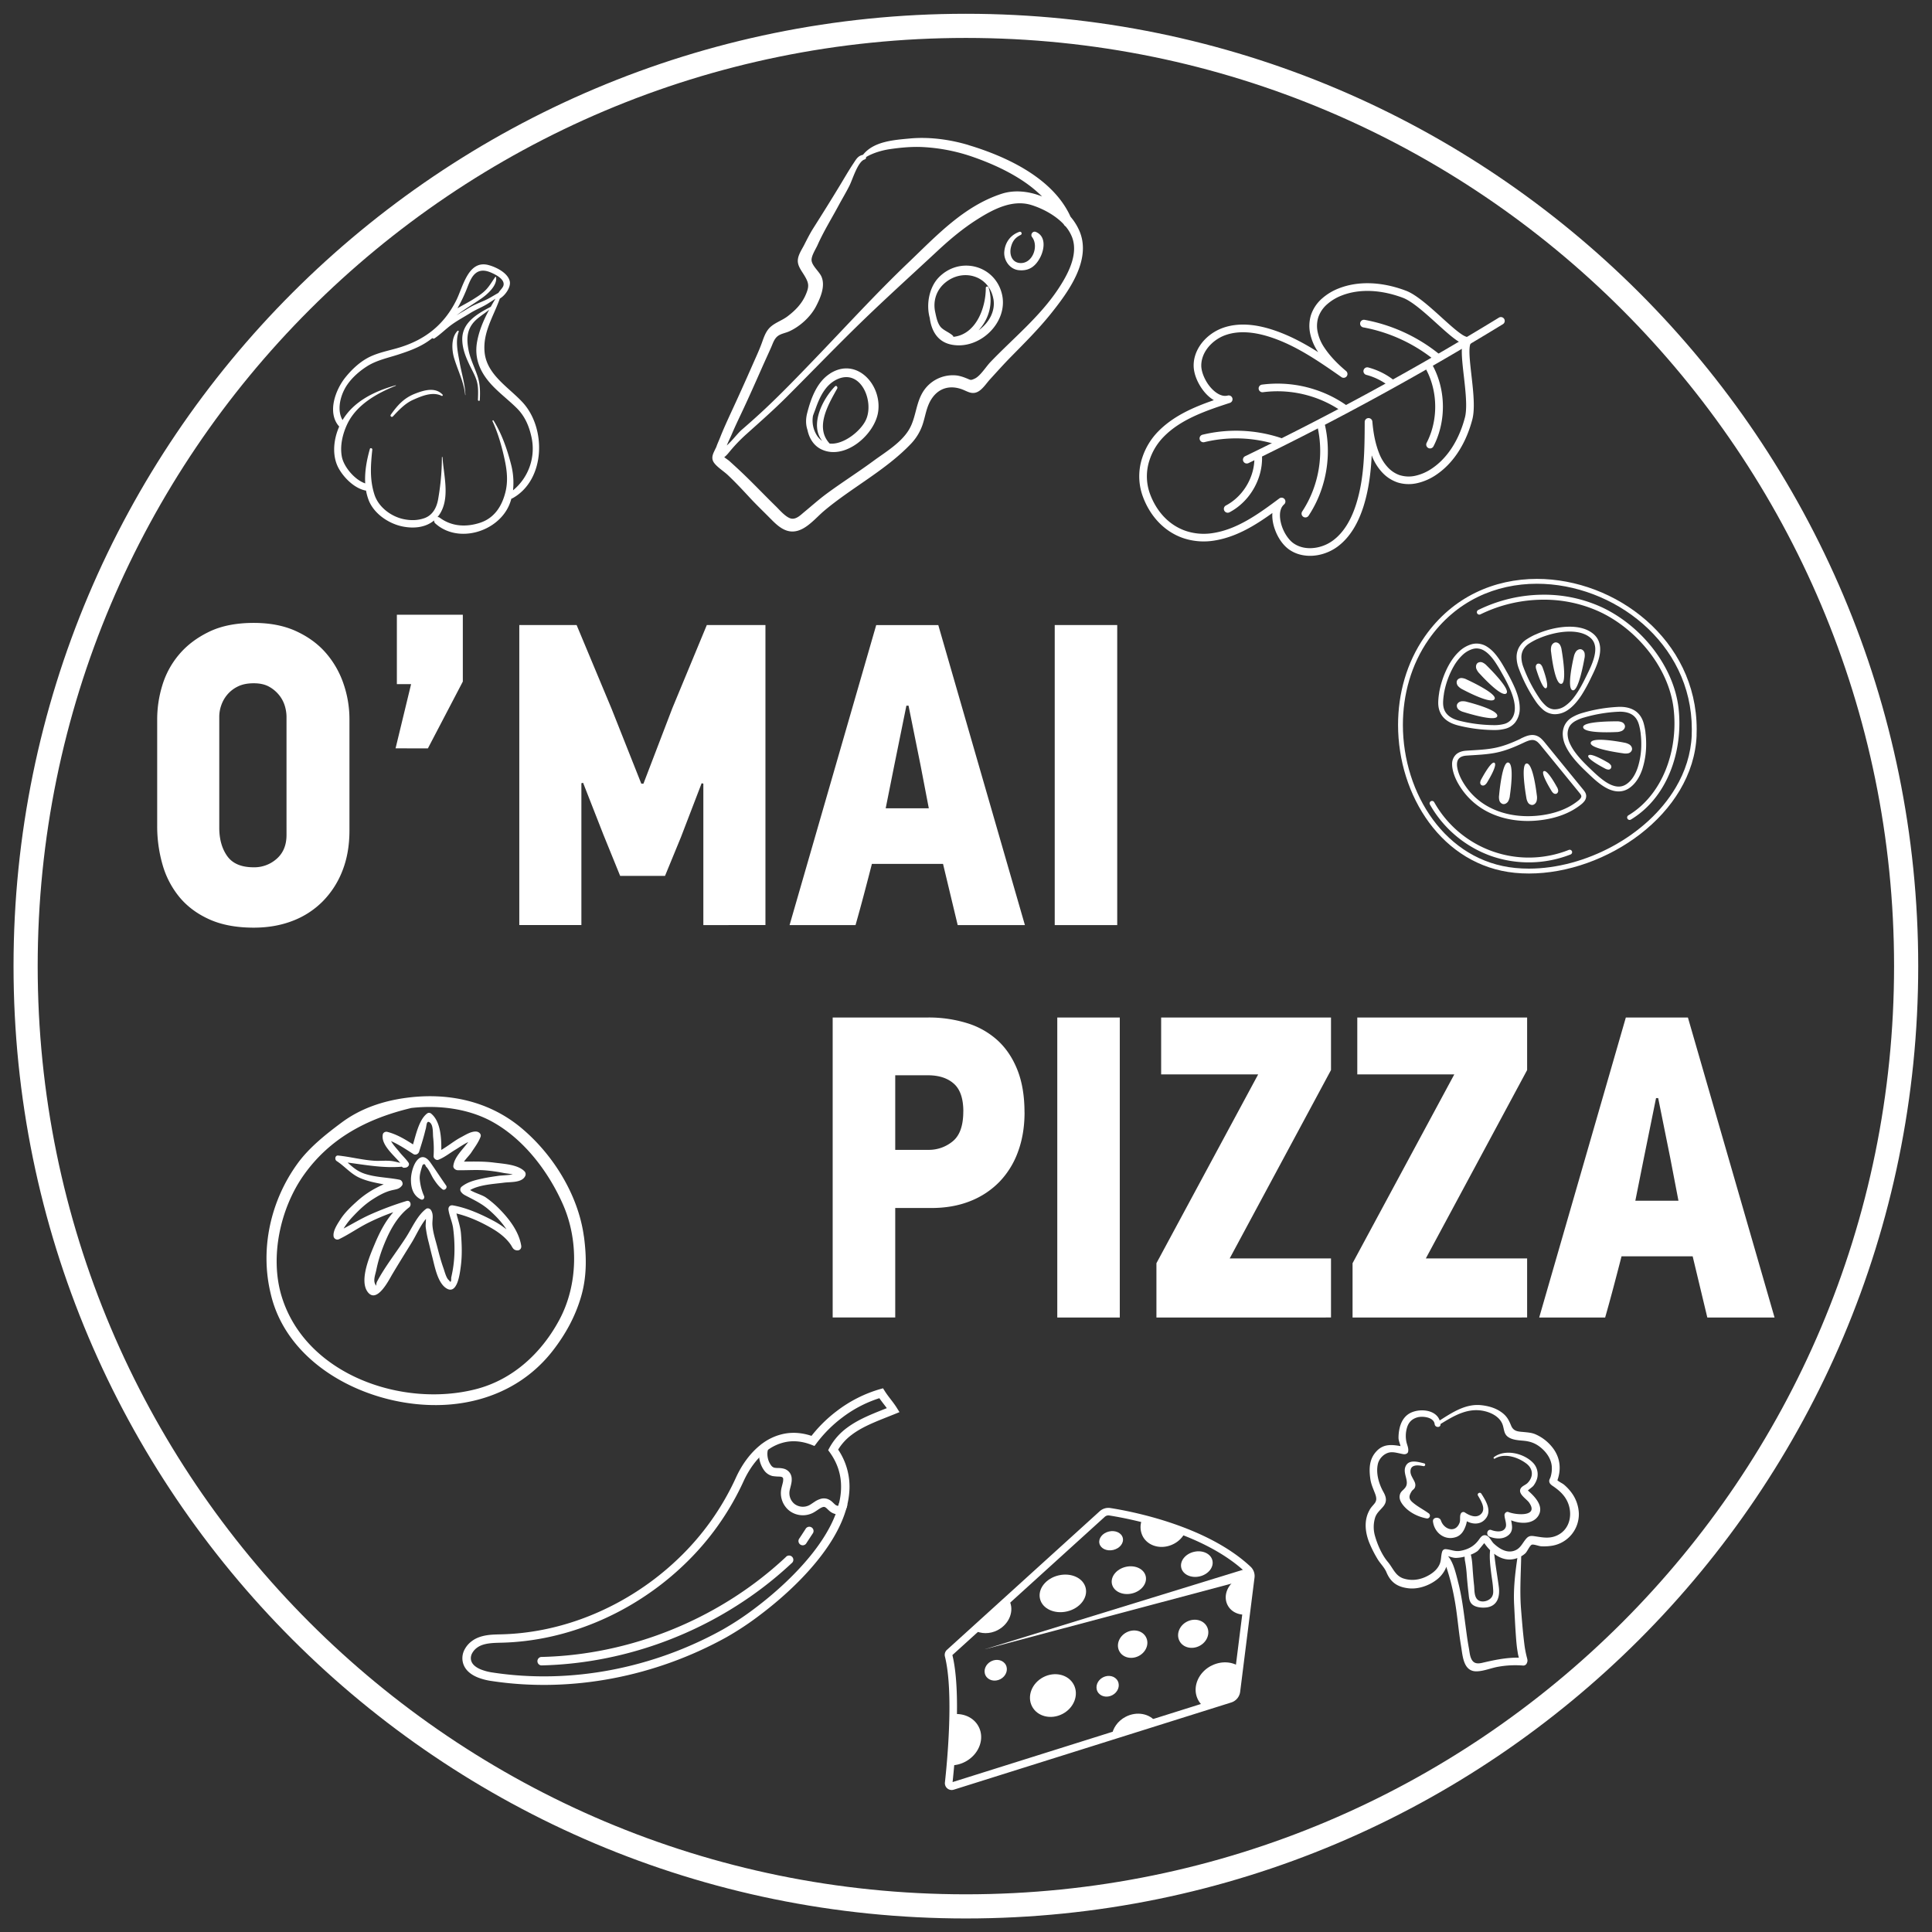 <?xml version="1.0" encoding="UTF-8"?> <svg xmlns="http://www.w3.org/2000/svg" xmlns:xlink="http://www.w3.org/1999/xlink" id="Слой_1" data-name="Слой 1" viewBox="0 0 2267.72 2267.72"><rect x="0" y="0" width="2267.72" height="2267.72" fill="#333333" stroke="none"/> <defs> <style>.cls-1,.cls-4{fill:none;}.cls-2{clip-path:url(#clip-path);}.cls-3{fill:#fff;}.cls-4{stroke:#fff;stroke-miterlimit:10;stroke-width:28.35px;}</style> <clipPath id="clip-path"> <path class="cls-1" d="M1133.72,2237.65C524.18,2237.65,30.06,1743.53,30.06,1134S524.18,30.35,1133.72,30.35,2237.37,524.47,2237.37,1134,1743.25,2237.65,1133.72,2237.65Z"></path> </clipPath> </defs> <g id="Слой_1-2" data-name="Слой_1"> <g class="cls-2"> <g id="_105553212239232" data-name=" 105553212239232"> <path class="cls-3" d="M1117.5,1943.11h0Zm.4-.37c10.47,42.76,3,123.09.22,149l324.41-102a6.27,6.27,0,0,0,4.32-5.17l16.84-133.93a6.11,6.11,0,0,0-1.78-5.22c-49.33-46.25-134.88-62.67-159.93-66.61a6.26,6.26,0,0,0-5.18,1.54l-178.9,162.31Zm-.83,158.31a8.06,8.06,0,0,1-5.09-1.82,8,8,0,0,1-2.86-7.05c2.65-24.06,10.5-105.82,0-147.8a8,8,0,0,1,2.37-7.86l179.31-162.68a15.11,15.11,0,0,1,12.54-3.75c25.68,4,113.46,20.93,164.63,68.92a15,15,0,0,1,4.53,12.82l-16.84,133.94a15.16,15.16,0,0,1-10.48,12.54l-325.71,102.37a8,8,0,0,1-2.42.37Z"></path> <polygon class="cls-3" points="1155.66 1935.91 1464.76 1840.74 1468.2 1852.73 1155.66 1935.91"></polygon> <path class="cls-3" d="M1421.73,1955.22c-15.75,8.16-22.69,26-15.5,39.91a25.25,25.25,0,0,0,7.17,8.51l30.47-9.57a10.69,10.69,0,0,0,7.39-8.87l3.65-28.93c-9-6.12-21.81-6.93-33.18-1Z"></path> <path class="cls-3" d="M1132.7,2068c16.29-8.43,23.47-26.91,16-41.27-5.5-10.64-17.48-16-29.94-14.67-.32,22.16-1.82,44-3.23,60.06A36.34,36.34,0,0,0,1132.7,2068Z"></path> <path class="cls-3" d="M1321.32,2015.09c-9.45,4.9-15.36,13.65-16.41,22.65l52-16.36C1349.44,2011.29,1334.32,2008.36,1321.32,2015.09Z"></path> <path class="cls-3" d="M1453,1853c-12.26,6.34-17.66,20.25-12.06,31.06,4,7.75,12.58,11.77,21.63,11.11l5.52-43.86a11.1,11.1,0,0,0,0-1.29,27.12,27.12,0,0,0-15.1,3Z"></path> <path class="cls-3" d="M1171,1913.4c13.82-7.17,19.91-22.85,13.6-35-.25-.48-.53-.92-.81-1.37l-40.25,36.52c7.75,4.39,18.16,4.68,27.46-.12Z"></path> <path class="cls-3" d="M1341.22,1803.08c6.31,12.19,22.63,16.27,36.45,9.11a30.32,30.32,0,0,0,13.54-13.8,417.35,417.35,0,0,0-50.19-16,23.57,23.57,0,0,0,.2,20.65Z"></path> <path class="cls-3" d="M1260.39,1977.49c6.18,11.94.21,27.3-13.33,34.31s-29.52,3-35.7-8.93-.21-27.3,13.33-34.31,29.52-3,35.7,8.93Z"></path> <path class="cls-3" d="M1312,1973.13c3,5.79.1,13.25-6.47,16.65s-14.34,1.47-17.33-4.33-.11-13.25,6.46-16.65S1309,1967.33,1312,1973.13Z"></path> <path class="cls-3" d="M1416.69,1909.32c4.07,7.87.14,18-8.78,22.6s-19.45,2-23.51-5.88-.15-18,8.77-22.59,19.45-2,23.52,5.87Z"></path> <path class="cls-3" d="M1344.81,1850.08c2,8.62-5.18,17.69-16.11,20.28s-21.45-2.31-23.49-10.93,5.18-17.7,16.11-20.28,21.45,2.31,23.49,10.93Z"></path> <path class="cls-3" d="M1317.91,1805.21c1.42,6-3.58,12.27-11.17,14.06s-14.87-1.6-16.28-7.57,3.59-12.28,11.17-14.07,14.88,1.6,16.28,7.58Z"></path> <path class="cls-3" d="M1423.08,1831.58c1.88,8-4.78,16.34-14.87,18.72s-19.79-2.13-21.67-10.08,4.77-16.34,14.87-18.72S1421.2,1823.63,1423.08,1831.58Z"></path> <path class="cls-3" d="M1274.35,1863.93c2.76,11.68-7,24-21.82,27.48s-29.06-3.13-31.82-14.81,7-24,21.83-27.47S1271.59,1852.25,1274.35,1863.93Z"></path> <path class="cls-3" d="M1180.65,1954.32c3,5.8.1,13.25-6.47,16.65s-14.33,1.47-17.33-4.33-.11-13.25,6.47-16.65S1177.65,1948.53,1180.65,1954.32Z"></path> <path class="cls-3" d="M1345.18,1921.72c4,7.65.14,17.5-8.54,22s-18.93,1.93-22.89-5.72-.14-17.5,8.54-22S1341.22,1914.06,1345.18,1921.72Z"></path> <path class="cls-3" d="M1447.23,1963.65c5.16,8,1.42,18.64-5.06,24.64-6.76,6.27-17.64,9.19-26.26,5.15,16.68,4.53,38.9-11.4,31.32-29.79Z"></path> <path class="cls-3" d="M1142.41,2030c9.94,14.75-4.45,34.55-21,34.49C1135.37,2058.53,1146.39,2046.06,1142.41,2030Z"></path> <path class="cls-3" d="M1460.67,1888.1c-8.56,1.51-18.07-6.61-14.61-15.62C1446.22,1881.32,1452.35,1886.58,1460.67,1888.1Z"></path> <path class="cls-3" d="M1179.91,1888.18c2.25,12.22-11.77,23.27-23.18,21.61C1168,1908.17,1178.72,1900.18,1179.91,1888.18Z"></path> <path class="cls-3" d="M1381.09,1800.8c-7.39,10.55-28.23,12.77-33.54-1C1355.49,1811.36,1371.58,1808.72,1381.09,1800.8Z"></path> <path class="cls-3" d="M1255.91,1992.41c-2.38,18.18-32.45,25.23-39,6.27C1228.21,2011.83,1248.2,2006.91,1255.91,1992.41Z"></path> <path class="cls-3" d="M1309.79,1980.37c-.88,8.81-16.07,12.34-19,3.05C1296.15,1990,1306.14,1987.18,1309.79,1980.37Z"></path> <path class="cls-3" d="M1413.74,1919.15c-2,11.57-21.09,16.3-25.71,4.13C1395.06,1932.6,1409.08,1928.84,1413.74,1919.15Z"></path> <path class="cls-3" d="M1338.73,1859.09c-5.2,10.11-27.08,12.37-28.81-1.57C1314.73,1869.16,1331.54,1867,1338.73,1859.09Z"></path> <path class="cls-3" d="M1313.7,1811.45c-3.26,7.5-19.34,8.8-20-1.08C1297.26,1817.93,1308.7,1816.75,1313.7,1811.45Z"></path> <path class="cls-3" d="M1417.47,1839.9c-4.69,9.65-25,11.34-26.59-1.45C1395.42,1849.1,1410.77,1847.07,1417.47,1839.9Z"></path> <path class="cls-3" d="M1266.12,1876.14c-7.54,13.48-35.74,16.24-39-2.13C1233.28,1890.16,1256.61,1887.24,1266.12,1876.14Z"></path> <path class="cls-3" d="M1178.48,1961.56c-.89,8.81-16.08,12.35-19,3C1164.83,1971.21,1174.82,1968.37,1178.48,1961.56Z"></path> <path class="cls-3" d="M1342.31,1931.28c-1.9,11.29-20.57,15.89-25,4C1324.07,1944.52,1337.78,1940.55,1342.31,1931.28Z"></path> <path class="cls-3" d="M1723.24,399.87l-1-4.38,0,.1,0-.1h0l0,.1,0-.1a3.52,3.52,0,0,1-1.27-.25,23.31,23.31,0,0,1-5.36-2.84c-7.85-5.18-19.32-16.09-31.06-26.57-5.9-5.25-11.9-10.41-17.74-14.77s-11.5-8-17-10q-3.28-1.25-6.65-2.32c-23.08-7.43-48.73-9.26-71.79-.23a65.11,65.11,0,0,0-19.66,11.91,44.43,44.43,0,0,0-12.9,19.26l-.18.58h0a43.54,43.54,0,0,0-.62,22,60.27,60.27,0,0,0,8.53,20c7.65,11.7,17.16,21.26,27.6,30.05l2.9-3.44,2.57-3.69c-26.8-18.69-54.44-38-86.38-48.28l-.39-.12c-17.86-5.69-37.85-8.52-56.49-2.26-15.12,5.13-28.37,17-33.35,32.31a39.46,39.46,0,0,0-1.94,11.75c-.07,8.69,3.39,18,8.69,26.14s12.56,14.92,21.12,17.73a22.09,22.09,0,0,0,12.42.51l-1.12-4.35-1.39-4.27c-28.68,9.4-59.32,19.57-81.44,42.19a79,79,0,0,0-18.6,30.75,69.06,69.06,0,0,0,.31,44.47c8.69,24.48,26.22,42.93,49,50.27a76.06,76.06,0,0,0,35.61,2.42c31.23-5.06,57.2-24.25,81.4-42.28l-2.69-3.6-2.91-3.42a22.11,22.11,0,0,0-6.67,10.22c-2.72,8.63-1.27,18.54,2.22,27.59s9.23,17.3,16.41,22.28a39.78,39.78,0,0,0,10.35,5.07c15.45,4.9,33,.93,46-8.54,15.56-11.43,24.71-29,30.38-46.5l.32-1c10.09-32.15,10.24-66,10.38-98.81h-4.49l-4.48.38c1.18,13.6,3.51,26.88,8.67,39.87A60.47,60.47,0,0,0,1622,554.1a43.56,43.56,0,0,0,18.31,12.13l.23.08a44.21,44.21,0,0,0,23.34.69,65,65,0,0,0,21.22-9.25c20.3-13.41,33.46-34.88,40.77-57.55q1.29-4,2.34-8c1.65-6.46,1.89-14.19,1.56-22.57-.51-12.54-2.4-26.51-3.69-38.67-.65-6.07-1.14-11.68-1.26-16.32s.2-8.35.82-10.19a5.94,5.94,0,0,1,.41-1l.13-.2,0,0a4.49,4.49,0,0,0-4-7.71l1,4.38-3-3.33a11.53,11.53,0,0,0-3.09,5.12,31.48,31.48,0,0,0-1.23,8.31c-.39,10.69,1.83,25.9,3.42,41.09.81,7.57,1.46,15.09,1.61,21.83s-.26,12.72-1.38,17q-1,3.8-2.19,7.54c-6.85,21.3-19.11,40.93-37.16,52.81a56,56,0,0,1-18.25,8,35.23,35.23,0,0,1-18.62-.48l-.18,0a34.62,34.62,0,0,1-14.5-9.69,51.29,51.29,0,0,1-9.69-15.73c-4.73-11.89-6.94-24.23-8.07-37.32a4.49,4.49,0,0,0-9,.37c-.12,32.8-.4,65.73-10,96.15h0l-.3.93c-5.31,16.56-13.82,32.3-27.13,42-10.81,8-25.88,11.17-37.93,7.23a31,31,0,0,1-8-3.91c-5.09-3.45-10.16-10.46-13.13-18.15s-3.91-16-2-21.57a13,13,0,0,1,3.93-6.13,4.49,4.49,0,0,0-5.6-7c-24.15,18.08-49.1,36.11-77.44,40.61a67.09,67.09,0,0,1-31.43-2.11c-19.85-6.39-35.37-22.44-43.33-44.72a60.07,60.07,0,0,1-.21-38.7,69.87,69.87,0,0,1,16.47-27.23c20-20.58,49.11-30.6,77.8-39.93a4.49,4.49,0,0,0-2.51-8.62,13.21,13.21,0,0,1-7.44-.36c-5.65-1.76-11.87-7.25-16.37-14.13s-7.32-15-7.21-21.09a30.75,30.75,0,0,1,1.51-9.09c3.8-12,15-22.34,27.67-26.56,15.89-5.38,34-3.09,50.89,2.31l.36.11c30.24,9.72,57.22,28.38,84,47.1a4.49,4.49,0,0,0,5.47-7.12c-10-8.46-18.86-17.37-25.87-28.09a51.39,51.39,0,0,1-7.27-17,34.5,34.5,0,0,1,.44-17.44h0l.13-.43a35.35,35.35,0,0,1,10.36-15.33,56.1,56.1,0,0,1,16.93-10.23c20.48-8.06,44.07-6.58,65.75.41,2.1.68,4.19,1.4,6.24,2.18,4.73,1.76,10.78,5.66,17.15,10.64,9.58,7.45,20,17.25,29.44,25.68,4.74,4.23,9.24,8.12,13.38,11.26s7.85,5.56,11.59,6.79a11.43,11.43,0,0,0,6,.46l-1-4.39-3-3.32,3,3.32Z"></path> <path class="cls-3" d="M1465.42,543.59q153.28-74.13,298.76-163.16a4.5,4.5,0,0,0-4.7-7.67q-144.84,88.67-298,162.74a4.49,4.49,0,1,0,3.91,8.09Z"></path> <path class="cls-3" d="M1689.58,415.87a195.93,195.93,0,0,0-87.81-40.45,4.49,4.49,0,1,0-1.62,8.84,187.11,187.11,0,0,1,83.77,38.59,4.49,4.49,0,1,0,5.66-7Z"></path> <path class="cls-3" d="M1672.94,431.83c12.57,22.29,15,50.14,7.19,74.52a89.54,89.54,0,0,1-5.57,13.44,4.49,4.49,0,0,0,8,4.12,96.93,96.93,0,0,0,6.14-14.81c8.61-26.78,5.94-57-7.92-81.68a4.49,4.49,0,1,0-7.82,4.41Z"></path> <path class="cls-3" d="M1634.64,445.16a83.53,83.53,0,0,0-24.39-12.6c-1.4-.45-2.81-.87-4.24-1.25a4.49,4.49,0,0,0-2.29,8.69c1.27.34,2.52.71,3.77,1.11a74.18,74.18,0,0,1,21.76,11.25,4.5,4.5,0,0,0,5.39-7.2Z"></path> <path class="cls-3" d="M1579.29,474.93a139.36,139.36,0,0,0-36.33-17.8,141.16,141.16,0,0,0-61.71-5.67,4.49,4.49,0,0,0,1.19,8.91,132.2,132.2,0,0,1,57.77,5.31,130.46,130.46,0,0,1,34,16.66,4.49,4.49,0,0,0,5.09-7.41Z"></path> <path class="cls-3" d="M1545.77,498.07a129.66,129.66,0,0,1-2.47,71.28,126.38,126.38,0,0,1-14.82,31,4.5,4.5,0,0,0,7.5,5,135.49,135.49,0,0,0,15.87-33.17,138.66,138.66,0,0,0,2.63-76.25,4.49,4.49,0,0,0-8.71,2.22Z"></path> <path class="cls-3" d="M1503.3,514l-1.37-.45a167.48,167.48,0,0,0-90.47-3.29,4.49,4.49,0,0,0,2.13,8.73,158.58,158.58,0,0,1,85.59,3.12l1.29.42a4.49,4.49,0,1,0,2.83-8.53Z"></path> <path class="cls-3" d="M1472.31,534.4a60.76,60.76,0,0,1-2.91,22c-5,15.59-16.05,29.36-30.44,36.91a4.5,4.5,0,0,0,4.18,8c16.67-8.79,29.09-24.38,34.81-42.12a69.53,69.53,0,0,0,3.33-25.21,4.49,4.49,0,1,0-9,.5Z"></path> <path class="cls-3" d="M1988.57,862.85l-2.86-.12c-.89,22.14-7.72,43-18.89,61.82-16.75,28.28-43.3,52.08-74,68.77s-65.34,26.25-98.25,26.25c-5.36,0-10.68-.26-15.92-.77-41-4-73.88-25.79-96.67-56.7s-35.32-71-35.32-111.24c0-35.34,9.64-70.77,30.32-100.37,31.8-45.45,78.87-65.28,127-65.31,44.75,0,90.31,17.29,124.57,47.29s57.24,72.61,57.25,123.45q0,3.38-.14,6.81l2.86.12,2.86.11c.1-2.36.14-4.71.14-7,0-52.62-23.87-96.84-59.2-127.75s-82.12-48.71-128.34-48.72c-49.67,0-98.81,20.69-131.69,67.76C1650.9,777.9,1641,814.5,1641,850.86c0,41.44,12.86,82.63,36.43,114.64s58,54.79,100.71,59c5.44.54,10.95.8,16.49.8,45.35,0,93.44-17.46,130.83-46.41,18.69-14.47,34.7-31.84,46.3-51.41s18.76-41.34,19.68-64.51l-2.86-.11Z"></path> <path class="cls-3" d="M1737.62,721.14a168.62,168.62,0,0,1,74.24-17.24,155.6,155.6,0,0,1,65.86,14.25c21.82,10.19,42.17,26.72,57.71,46.67s26.24,43.29,29,67.08a150.85,150.85,0,0,1,1,17.17c0,21.45-4.53,43.09-13.57,62s-22.57,35.2-40.59,46a2.86,2.86,0,0,0,3,4.91c19.11-11.51,33.36-28.69,42.81-48.49s14.12-42.25,14.13-64.5a155.51,155.51,0,0,0-1-17.82c-2.88-25.06-14.06-49.31-30.13-70s-37.08-37.71-59.81-48.34a161.45,161.45,0,0,0-68.28-14.78A174.24,174.24,0,0,0,1735.09,716a2.86,2.86,0,0,0,2.53,5.13Z"></path> <path class="cls-3" d="M1692.12,813.57l-2.83-.49a76.06,76.06,0,0,0-1.14,11.08c0,.27,0,.53,0,.8,0,7.43,2.48,13.47,6.77,17.84s10.12,7.07,16.7,8.73a179.17,179.17,0,0,0,41,5.36h1.25a48.72,48.72,0,0,0,13-1.52,21.64,21.64,0,0,0,11.39-7.12,26.65,26.65,0,0,0,5.56-17.08c0-7.86-2.48-16-5.62-23.47a191,191,0,0,0-9.94-19.64c-3.33-5.9-7.67-13.86-13.3-20.49a41.06,41.06,0,0,0-9.59-8.54,23,23,0,0,0-12.16-3.64,22.65,22.65,0,0,0-6.15.87,35.58,35.58,0,0,0-14.42,8.49c-6.35,5.92-11.45,13.88-15.36,22.41a108.11,108.11,0,0,0-8.07,25.91l2.83.49,2.82.49a99.37,99.37,0,0,1,11.66-32.27,57.38,57.38,0,0,1,10-12.84,29.92,29.92,0,0,1,12.08-7.17,17,17,0,0,1,4.59-.66,17.39,17.39,0,0,1,9.16,2.79c4.36,2.67,8.4,7.17,11.9,12.14a168.79,168.79,0,0,1,9,14.83,185,185,0,0,1,9.65,19c3,7.11,5.18,14.63,5.17,21.26,0,5.15-1.25,9.67-4.3,13.5a16,16,0,0,1-8.47,5.19,42.93,42.93,0,0,1-11.5,1.3h-1.17A173.33,173.33,0,0,1,1713,846c-5.94-1.49-10.76-3.86-14-7.19s-5.12-7.61-5.14-13.83v-.67a70,70,0,0,1,1.07-10.23l-2.82-.49Z"></path> <path class="cls-3" d="M1736.81,790.76a16.63,16.63,0,0,1-4-6c-.73-2.33-.28-5.19,1.67-6.65a6,6,0,0,1,5.77-.43,15.48,15.48,0,0,1,4.84,3.57c3.57,3.51,27.74,27.59,23.17,32.49-5.22,5.62-28.36-19.59-31.43-22.94Z"></path> <path class="cls-3" d="M1722.32,823.92a16.61,16.61,0,0,0-7.22-.71c-2.39.46-4.71,2.2-5.08,4.61a6,6,0,0,0,2.34,5.29,15.59,15.59,0,0,0,5.41,2.6c4.78,1.5,37.4,11.5,39.58,5.17C1759.85,833.63,1726.72,825.05,1722.32,823.92Z"></path> <path class="cls-3" d="M1717.05,809.38a16.76,16.76,0,0,1-5.83-4.33c-1.47-1.95-2-4.8-.67-6.83a6,6,0,0,1,5.29-2.35,15.41,15.41,0,0,1,5.76,1.72c4.54,2.1,35.42,16.6,32.78,22.76C1751.36,827.4,1721.07,811.49,1717.05,809.38Z"></path> <path class="cls-3" d="M1803.07,747.54l-1.2-2.6a76.51,76.51,0,0,0-9.77,5.34,27,27,0,0,0-9.14,9.56,24,24,0,0,0-2.84,11.62,39.48,39.48,0,0,0,2.76,13.68A179.32,179.32,0,0,0,1801.76,822a52,52,0,0,0,8.86,10.5,22,22,0,0,0,12.83,5.76c.58,0,1.16.06,1.73.06a26.9,26.9,0,0,0,14.94-4.81c6.62-4.41,12-11.1,16.5-18a189.38,189.38,0,0,0,10.71-19.62c2.13-4.37,4.84-9.79,7-15.6s3.91-12,3.91-18.13a25.27,25.27,0,0,0-1.82-9.78,21.86,21.86,0,0,0-6.34-8.46c-7.38-6.08-17.31-8.32-27.68-8.32-14,0-28.92,4.05-40.57,9.41l2.4,5.2c10.93-5,25.33-8.9,38.17-8.89,9.58,0,18.17,2.13,24,7a15.93,15.93,0,0,1,4.7,6.26,19.43,19.43,0,0,1,1.39,7.57c0,5-1.47,10.65-3.54,16.11s-4.69,10.71-6.84,15.11c-3.54,7.25-8.53,17.3-14.86,25.37a45.84,45.84,0,0,1-10.36,10,21.14,21.14,0,0,1-11.78,3.85c-.44,0-.88,0-1.32,0a16.35,16.35,0,0,1-9.5-4.38,46.68,46.68,0,0,1-7.84-9.35,173.17,173.17,0,0,1-18.27-35.65,33.65,33.65,0,0,1-2.4-11.67,18.14,18.14,0,0,1,2.14-8.88,21.28,21.28,0,0,1,7.25-7.51,68.87,68.87,0,0,1,9-4.93l-1.2-2.6Z"></path> <path class="cls-3" d="M1847.21,771.39a16.87,16.87,0,0,1,2.69-6.74c1.51-1.92,4.12-3.18,6.43-2.4a6,6,0,0,1,3.63,4.51,15.61,15.61,0,0,1-.18,6c-.87,4.93-7,38.5-13.61,37.52-7.59-1.11,0-34.47,1-38.9Z"></path> <path class="cls-3" d="M1810.86,784.1a10.37,10.37,0,0,0-2.17-3.93,3.81,3.81,0,0,0-4.13-1,3.72,3.72,0,0,0-1.87,3,9.45,9.45,0,0,0,.58,3.67c.91,3,7.26,23.06,11.25,22,4.57-1.27-2.69-21.13-3.66-23.77Z"></path> <path class="cls-3" d="M1820.68,765.69a16.74,16.74,0,0,1,.25-7.26c.77-2.31,2.81-4.38,5.25-4.42a6,6,0,0,1,4.93,3,15.47,15.47,0,0,1,1.85,5.71c.86,4.94,6.44,38.59-.13,39.92-7.52,1.51-11.62-32.46-12.15-37Z"></path> <path class="cls-3" d="M1928.61,860.33l2.84-.36A75.29,75.29,0,0,0,1929.3,849c-1.92-6.89-5.65-11.94-10.58-15s-10.83-4.33-17.15-4.33c-.9,0-1.8,0-2.72.08a179.26,179.26,0,0,0-40.8,6.89,52.15,52.15,0,0,0-12.68,5.28,22,22,0,0,0-9.36,10.5,24.41,24.41,0,0,0-1.72,9.08,33.51,33.51,0,0,0,3.17,13.56c2.92,6.52,7.42,12.63,12.14,18.07s9.72,10.2,13.61,13.91c4.3,4.09,9.82,9.47,16,13.9s13.22,8,20.72,8a21.6,21.6,0,0,0,11.93-3.58c7.66-5,12.68-13.21,15.85-22.53a95,95,0,0,0,4.49-29.83,102.85,102.85,0,0,0-.8-13l-2.84.36-2.84.36a98.55,98.55,0,0,1,.76,12.32,89.36,89.36,0,0,1-4.2,28c-2.9,8.58-7.39,15.63-13.52,19.56a15.9,15.9,0,0,1-8.83,2.66c-5.56,0-11.66-2.85-17.41-7s-11.1-9.26-15.42-13.38C1862,898,1855.1,891.35,1849.57,884a59.1,59.1,0,0,1-6.88-11.29A27.85,27.85,0,0,1,1840,861.5a18.81,18.81,0,0,1,1.31-7c1.27-3.22,3.75-5.7,7-7.73a46.46,46.46,0,0,1,11.28-4.66,173.48,173.48,0,0,1,39.5-6.68c.82,0,1.63-.06,2.42-.06,5.61,0,10.39,1.09,14.09,3.43s6.48,6,8.13,11.76a68.21,68.21,0,0,1,2,10.1l2.84-.36Z"></path> <path class="cls-3" d="M1887,894.89a10.45,10.45,0,0,1,3.47,2.84,3.35,3.35,0,0,1-3.12,5.54,9.83,9.83,0,0,1-3.5-1.23c-2.75-1.43-21.39-11.29-19.58-15C1866.31,882.76,1884.55,893.47,1887,894.89Z"></path> <path class="cls-3" d="M1896.7,859.28a16.81,16.81,0,0,0,7.11-1.43c2.16-1.14,3.87-3.49,3.51-5.9a6,6,0,0,0-3.78-4.37,15.31,15.31,0,0,0-5.94-.9c-5,0-39.13,0-39.36,6.65C1858,861,1892.16,859.49,1896.7,859.28Z"></path> <path class="cls-3" d="M1906,871.64a16.8,16.8,0,0,1,6.84,2.43c2,1.44,3.34,4,2.64,6.34a6,6,0,0,1-4.36,3.79,15.58,15.58,0,0,1-6,0c-5-.68-38.74-5.5-38-12.16.82-7.63,34.45-1.29,38.91-.45Z"></path> <path class="cls-3" d="M1786.11,869.7l1.22,2.59c4-1.91,8-3.74,11.35-3.7a8.55,8.55,0,0,1,2.72.42,10.87,10.87,0,0,1,3.89,2.45,40,40,0,0,1,3.71,4.12l44.88,55a19.72,19.72,0,0,1,1.61,2.19,4.11,4.11,0,0,1,.62,1.68v.22a4.06,4.06,0,0,1-.94,2.36,15.11,15.11,0,0,1-2.71,2.72c-12.38,10.06-28.34,15.35-44.51,17.34a118.45,118.45,0,0,1-14.59.91c-15.38,0-30.69-3.09-44.23-10a77.35,77.35,0,0,1-27.24-22.9c-5.41-7.34-10-15.73-11.44-24.4a21.3,21.3,0,0,1-.29-3.41c0-3.4.95-5.65,2.61-7.28s4.36-2.79,8.41-3.09c10.92-.78,22.1-1.09,33.26-3.14,11.64-2.15,22.47-6.59,32.88-11.5l-1.22-2.59-1.23-2.59c-10.22,4.83-20.6,9-31.47,11-10.58,2-21.55,2.27-32.63,3.06-4.92.35-9.07,1.85-12,4.7a15.36,15.36,0,0,0-4.34,11.38,26.45,26.45,0,0,0,.38,4.34c1.66,10,6.77,19.11,12.46,26.86a83.07,83.07,0,0,0,29.27,24.62c14.49,7.34,30.68,10.57,46.82,10.57a123.8,123.8,0,0,0,15.29-1c16.91-2.09,33.91-7.62,47.42-18.57a21.09,21.09,0,0,0,3.74-3.8,9.82,9.82,0,0,0,2-5.73l0-.72a9.71,9.71,0,0,0-1.39-4.09,23.76,23.76,0,0,0-2.11-2.9q-22.43-27.48-44.87-55a44.71,44.71,0,0,0-4.28-4.71,16.44,16.44,0,0,0-6-3.67,14.37,14.37,0,0,0-4.52-.72c-5.21,0-9.82,2.41-13.8,4.25Z"></path> <path class="cls-3" d="M1827.4,923.65a10.21,10.21,0,0,1,1.53,4.21,3.76,3.76,0,0,1-2,3.75,3.71,3.71,0,0,1-3.53-.59,9.66,9.66,0,0,1-2.38-2.85c-1.63-2.63-12.61-20.63-9.15-22.91,4-2.6,14.16,15.92,15.51,18.39Z"></path> <path class="cls-3" d="M1803.83,933.16a16.75,16.75,0,0,1-.25,7.26c-.76,2.31-2.79,4.39-5.23,4.43a6,6,0,0,1-4.94-3,15.61,15.61,0,0,1-1.87-5.72c-.86-4.93-6.51-38.58.06-39.91C1799.11,894.69,1803.28,928.65,1803.83,933.16Z"></path> <path class="cls-3" d="M1772.24,933.85a16.66,16.66,0,0,1-2.13,6.94c-1.34,2-3.84,3.51-6.21,2.92a6,6,0,0,1-4-4.2,15.51,15.51,0,0,1-.31-6c.45-5,3.8-38.94,10.48-38.51C1777.75,895.48,1772.89,929.36,1772.24,933.85Z"></path> <path class="cls-3" d="M1745.83,917.88a10.23,10.23,0,0,1-2.89,3.43,3.8,3.8,0,0,1-4.24.16,3.72,3.72,0,0,1-1.25-3.35,9.68,9.68,0,0,1,1.28-3.49c1.46-2.73,11.56-21.23,15.26-19.38,4.24,2.13-6.71,20.23-8.16,22.63Z"></path> <path class="cls-3" d="M1678.42,944.37a134.37,134.37,0,0,0,71.55,60.29,134.25,134.25,0,0,0,93.54-1.73,2.86,2.86,0,1,0-2.11-5.32,127.28,127.28,0,0,1-158-56.05,2.86,2.86,0,0,0-5,2.81Z"></path> <path class="cls-3" d="M977.89,1701.71l-4,2.91c10.8,15,14.42,30.61,13.07,46.85-2,24.32-15.87,50.09-35.05,73.88s-43.49,45.59-65.82,62.38a338.59,338.59,0,0,1-38.13,25.18c-81.43,45.1-177.71,64.3-269.85,50.22a60.31,60.31,0,0,1-13.63-3.55c-4.2-1.7-7.57-4-9.52-6.59a11.46,11.46,0,0,1-2.17-5,11.73,11.73,0,0,1,1.3-7.27,19.55,19.55,0,0,1,5.67-6.58,21.63,21.63,0,0,1,4.34-2.53c7.23-3.19,16.22-3.26,25.69-3.49,66-1.86,130.24-26.16,182.75-65.67a334.79,334.79,0,0,0,30.73-26.15,317.78,317.78,0,0,0,69.39-97.42c6.53-14.42,16-27.51,27.43-36.12a53.25,53.25,0,0,1,23.8-10.45c8.68-1.37,18.15-.5,28.61,3.56l3.51,1.37,2.26-3a152.41,152.41,0,0,1,30.46-30.47,144.51,144.51,0,0,1,46.89-23.66l-1.35-4.77-4.21,2.63c1.6,2.56,3.3,4.92,5,7.17s3.19,4.14,4.71,6.16,3.12,4.25,4.49,6.46l4.21-2.63-1.87-4.59c-18.14,7.43-37,13.82-52.53,25.44a72,72,0,0,0-20.51,23.43l-1.48,2.74,1.82,2.53,4-2.91,4.36,2.37a62,62,0,0,1,17.75-20.23c13.7-10.36,31.81-16.67,50.32-24.18l5.45-2.23-3.12-5c-1.6-2.57-3.3-4.92-5-7.17s-3.19-4.16-4.7-6.17-3.13-4.25-4.5-6.46l-2-3.16-3.59,1a154.19,154.19,0,0,0-50.14,25.27,162.39,162.39,0,0,0-32.46,32.47l4,3,1.8-4.62c-11.9-4.63-23.29-5.78-33.76-4.11a63.29,63.29,0,0,0-28.2,12.32c-13.2,10-23.42,24.35-30.51,40a307.81,307.81,0,0,1-67.22,94.37,327,327,0,0,1-29.83,25.38c-51,38.35-113.28,61.89-177.06,63.68-9.18.29-19.49,0-29.37,4.3a31.78,31.78,0,0,0-6.34,3.71,29.32,29.32,0,0,0-8.55,10,21.51,21.51,0,0,0-2.24,13.39,21.26,21.26,0,0,0,4,9.37c3.52,4.64,8.48,7.66,13.67,9.81a71.36,71.36,0,0,0,15.9,4.17c94.51,14.41,192.88-5.24,276.15-51.35A348.23,348.23,0,0,0,892,1895.66c30.46-22.94,64.53-54.77,85.52-89.51,10.47-17.38,17.71-35.55,19.27-53.84a77.75,77.75,0,0,0-14.9-53.5l-4,2.9,4.36,2.37Z"></path> <path class="cls-3" d="M892.78,1696.55c-2.06,4.59-2.32,9.8-1.59,14.94a31.89,31.89,0,0,0,5.67,14.3,16.9,16.9,0,0,0,10,6.76,59,59,0,0,0,8.1.63,11.68,11.68,0,0,1,2.42.37,2.8,2.8,0,0,1,1.13.6l.3.33a2.61,2.61,0,0,1,.48,1.41,16.53,16.53,0,0,1-.64,5.19c-.52,2.21-1.26,4.7-1.74,7.37a26.25,26.25,0,0,0,5,20.07,25,25,0,0,0,5.33,5.25,26.21,26.21,0,0,0,27.27,1.82c3.43-1.87,6.28-4.16,8.69-5.48a10.87,10.87,0,0,1,3-1.25,3.35,3.35,0,0,1,1.9.08,6.8,6.8,0,0,1,2.25,1.54c1,.89,2.17,2.15,3.76,3.46a16.56,16.56,0,0,0,6.1,3.1,12.14,12.14,0,0,0,4.47.38,10.12,10.12,0,0,0,5-2,12.61,12.61,0,0,0,4.33-6.66,5,5,0,1,0-9.49-2.86c-.41,1.32-.79,1.57-.8,1.59h0l-.3,0a4.34,4.34,0,0,1-1.57-.45,6.73,6.73,0,0,1-1.45-.87c-.9-.71-2-1.85-3.36-3.12a16.54,16.54,0,0,0-5.68-3.56,13.33,13.33,0,0,0-7.17-.41,24.92,24.92,0,0,0-8.23,3.78c-2.31,1.51-4.37,3-6.1,3.92a16.39,16.39,0,0,1-16.77-1.12,15.07,15.07,0,0,1-3.21-3.17,16.31,16.31,0,0,1-3.12-12.4c.42-2.51,1.52-5.84,2.17-9.47a21.3,21.3,0,0,0,.29-5.87,12.62,12.62,0,0,0-2.41-6.31,12,12,0,0,0-1.53-1.67,12.6,12.6,0,0,0-4.92-2.77,25.18,25.18,0,0,0-6.69-.88,30.83,30.83,0,0,1-4.74-.36,7.13,7.13,0,0,1-4-3A22.09,22.09,0,0,1,901,1710c-.58-3.7-.17-7.35.79-9.35a5,5,0,0,0-9-4.13Z"></path> <path class="cls-3" d="M922.33,1827.68a425.33,425.33,0,0,1-34.79,29.21c-72.33,54.42-161.94,86-252.46,88a5,5,0,0,0,.22,9.92c92.68-2.09,184.2-34.32,258.2-90a432.16,432.16,0,0,0,35.6-29.9,5,5,0,1,0-6.77-7.24Z"></path> <path class="cls-3" d="M945.41,1794.88l-7,10.69a5,5,0,1,0,8.31,5.41l7-10.69a5,5,0,1,0-8.31-5.41Z"></path> <path class="cls-3" d="M656.5,1549.24c-20.88,38.91-54.49,70.16-97.92,81.32-86.45,22.18-199.72-16.9-227.93-108.71-14.26-46.43-1.64-103.76,25.93-142.67,30.76-43.41,74.48-66.12,125.23-78.42a1,1,0,0,0,.38-.18c32.67-3.76,67.25.59,95.16,15.83,37.42,20.45,66.29,58.61,83.29,97,18.74,42.32,17.78,95-4.14,135.83Zm28.83-98.06c-6.58-48.55-36.18-96.26-73.77-127.5-38.1-31.64-86.19-41.6-134.73-35.08-27.35,3.67-53.46,12.38-75.74,28.93-18.63,13.85-38.35,29.49-52,48.41-31.49,43.48-44,99.81-31.48,152,20.27,89.66,125.22,138.22,211.66,130.51,47.57-4.25,90.28-25.21,119.71-63.23,14.86-19.21,26.14-39.69,33-63s6.65-47,3.41-71Z"></path> <path class="cls-3" d="M523.7,1391.63c-6.28-8.92-12.18-18.1-18.45-27-3.16-4.5-7.95-8.84-13.38-4.9-6.25,4.54-9.37,17-9.5,24.17-.19,10.06,2.35,19.16,11.44,23.83,2.72,1.39,5-1.34,3.92-3.92a61.87,61.87,0,0,1-5.06-19.91c-.28-4.06.76-8,1.88-11.81.42-1.48.86-2.94,1.33-4.39,1.74-2,3.05-1.57,3.91,1.29,3.9,3.67,6.26,10.45,9.18,14.88s6,8.82,10.4,12.12c2.52,1.9,6.09-1.82,4.33-4.33Z"></path> <path class="cls-3" d="M586.08,1380c-7,1-13.89,2-20.77,3.52-8.62,1.9-16.78,3.94-23.72,9.6a4.52,4.52,0,0,0-.7,5.46c2,2.93,3.85,3.81,7,5.44,9.07,4.76,17.45,8.71,25.34,15.48,7.65,6.55,15.4,14.52,21.22,23.49a93.6,93.6,0,0,0-15-9.93c-14.51-7.75-31.57-15.42-47.84-18.22-3.42-.59-5.64,1.88-5.19,5.2,1,7.16,4.38,14,5.41,21.36a182.15,182.15,0,0,1,1.5,31.23,139.67,139.67,0,0,1-2.66,22l-1.08,5.21q.18,7.45-2.5,2.93c-3.15-1.84-5.31-10.76-6.46-13.93-3-8.37-5.26-17-7.48-25.64-2.12-8.24-5-16.65-5.57-25.18-.44-6.28,1.8-12.07-1.69-17.61-1.1-1.75-3.85-2.88-5.72-1.49-10.24,7.56-16.5,22.29-23.24,32.84-11,17.23-24.63,34.26-34.2,52.23-2,3.66-.38,7.76-2.63,2.63-2-4.52.56-10.9,1.53-15.63a167.19,167.19,0,0,1,7.6-26.24c6.7-17.49,15.78-35.94,30.94-47.52,3.38-2.59,1.68-9-3.16-7.49a362.75,362.75,0,0,0-43.79,16.46c-10.26,4.72-19.95,10.56-29.88,15.8a82.88,82.88,0,0,1,10.56-13.76c7.06-7.54,14.38-14.61,23.08-20.22,7.21-4.65,14.89-9.06,23.29-11,5-1.14,8.35-1.23,11.6-5.51,1.73-2.31-.08-6.22-2.76-6.77-13.69-2.79-28.11-2.65-41.38-7.15-8.5-2.88-14-7.81-19.72-13,21.17,2.79,42.39,6.73,63.74,4.83a3.16,3.16,0,0,0,3,1.23l1.3-.13c2.69-.26,5.22-3.21,3.38-5.89-3.23-4.7-7.59-8.56-11.12-13.1-1.79-2.31-6.79-7.5-9.29-12.12,9.22,4.05,17.62,9.7,26.09,15.13,2.65,1.69,6,0,6.86-2.79,2-6.3,4-12.62,5.73-19,.71-2.53,1.28-5.11,2-7.64,1.05-3.49.74-10.74,4.91-7.51s3.29,12.52,3.82,17.39a129.33,129.33,0,0,1,.49,22c-.14,2.69,3,5.34,5.65,4.3,7.27-2.84,13.4-7.91,20.09-11.9,3.62-2.16,9.36-6.26,14.93-8.91-6.73,9.15-16.24,17.5-17.49,28-.33,2.76,2.6,5,5.07,5.07,11.66.23,23-.81,34.63.37,6.41.64,12.75,1.55,19.06,2.82,2.59.52,7,.88,11,1.75-5.86,1-13.78,1.25-15.74,1.52Zm29.58-5.09c-7.66-8.11-25.13-8.89-35.7-10.28-12-1.58-23.52-1.22-35.35-1.18,2.67-3.8,6.8-7.92,8.5-10.53,4-6.13,8.29-11.65,10.93-18.5,1.25-3.27-1.89-5.87-4.71-6.19-6.13-.68-13.18,4-18.35,6.72-7.85,4.11-15.15,10.32-23,14.78.23-14.64-1-33.52-11.84-42.53a3.75,3.75,0,0,0-5.08,0c-9.09,7.14-12.66,23.85-16.26,36.07-9.52-6.08-19.08-11.86-30.21-14.72-2.11-.55-4.81.68-5.26,3-2.38,12,12.39,23.86,20.45,33.38-2.77-.67-5.51-1.4-8.38-1.9-7.21-1.25-14.69-.14-21.94-.58-14.25-.88-28.31-4.66-42.54-6.12-3.66-.37-4.38,4.75-1.75,6.46,9.35,6.06,16.38,14.92,26.68,19.58,9.13,4.13,18.83,5.94,28.54,7.77-2.49,1-4.94,2.2-7.3,3.41a109.92,109.92,0,0,0-23.26,15.77c-7.11,6.39-14.88,13.57-20.08,21.67-3.31,5.17-8.83,13.17-8.26,19.57a4.52,4.52,0,0,0,6.69,3.85c11.82-5.7,22.61-13.49,34.44-19.32a255.93,255.93,0,0,1,29-12.23c-9.6,10.94-16.34,24.25-22,37.86-5.48,13.09-18.34,42.42-7.9,55.93,10.82,14,25-14.7,28.76-21,7.41-12.43,15.05-24.7,22.66-37,5.08-8.19,10.09-19.83,16.82-28,0,3.42-.54,7.17-.25,9.88a140.62,140.62,0,0,0,3.66,18.47c1.31,5.34,2.55,10.7,3.94,16,2.81,10.69,5.89,28.92,15.24,36.2,14.26,11.11,17.29-17.19,18.3-24.71,1.72-12.76,1.25-25.53.25-38.32-.66-8.34-3.47-16-5.35-23.82,15,3.61,30.38,10.71,43.27,18.46,7.55,4.54,15.05,10.46,20.17,17.75,2.34,3.31,2.86,6.39,7.14,7.06,3.52.55,6-1.91,5.46-5.46-2.57-15.86-13.15-30.15-24.06-41.49a115.14,115.14,0,0,0-17.7-15.29c-4.17-2.84-13-5.2-18.21-8.54,11.14-6.41,28.41-7.16,39.89-8.68,7.84-1,20.62.24,24.65-7.54A4.87,4.87,0,0,0,615.66,1374.88Z"></path> <path class="cls-3" d="M1614.09,1803.45c2.94,10.15,8.1,21.83,15,30,6.1,7.27,8.76,16.41,18.65,19.43,10.71,3.28,21.25,1.07,30.69-4.7,4.86-3,9.07-6.89,11.37-12.18,2.06-4.73,1.41-9.94,3-14.8a4,4,0,0,1,3.78-2.87c6.25.3,10.8,3.19,17.61,2,9.05-1.66,16-5.38,21.44-12.74,2.07-2.77,4-6.16,8-5.54,4.57.7,6.61,6.82,9.76,9.76,6.19,5.74,14.31,11.1,23,8.71,8.15-2.23,10.11-8.83,15.06-14.52,3-3.41,5.59-3.45,9.83-2.82,9.13,1.36,17.2,3.25,26.24-.87,16.55-7.53,19.29-28.17,10.7-42.74-3.43-5.83-8.47-10.33-13.92-14.18-2.52-1.79-5.73-3.4-5.88-6.93-.06-1.67,1.12-3.26,1.6-4.8a33.94,33.94,0,0,0,1.44-12c-.55-8.67-5.68-16.28-12.08-21.82s-12.8-8-21.21-8.75c-5.63-.52-12.34-.87-17.24-3.91-5.42-3.36-5.24-8.16-6.82-13.76-2.65-9.42-12.15-14.77-21.06-16.95-19.66-4.81-36.14,5.11-52.22,15,0,.06,0,.1,0,.15.41,4.44-6.37,4.32-6.87,0-1-8.31-14.16-9.68-20.21-8-6.64,1.89-10.58,6-12.41,12.65a34.18,34.18,0,0,0-.49,16.42c.92,4.06,2.67,6.94,2,11.1-.4,2.54-3.31,3.4-5.42,3.08-4.91-.75-10.84-2.83-15.76-2.15-6.89,1-12.92,7.1-14.41,13.82-2.41,10.92,1.27,23.28,6.52,32.62,3.42,6.09,4.51,11.36-.16,17.12-3.64,4.49-7.77,7.42-9.61,13.23A37.94,37.94,0,0,0,1614.09,1803.45Zm138.36,60c-.38-5.69-1.46-11.33-2.16-17-1-8.27-2.26-18.23-1.24-26.9a61,61,0,0,1-6.86-8.29c-2.29,2.64-6.82,8.52-7.92,9.35a32.45,32.45,0,0,1-7.89,4.18c1.76,6.23,1.91,14,2.39,20,.43,5.33.83,10.62,1.44,15.93.64,5.51-.3,15.1,5.9,18.09,5,2.42,12.47-.16,15.08-4.6,2.06-3.53,1.52-6.86,1.26-10.73Zm-41.28-7.59c4.68,17.32,6.67,34.92,9.07,52.65,1.18,8.67,2.24,17.33,3.87,25.92.68,3.64,1,7.92,2.32,11.38,2.44,6.45,6.67,7.49,13.23,6,14.29-3.34,28.5-6.36,43.14-6.09a45.84,45.84,0,0,1-1.48-6.94c-1-5.72-1.48-11.5-1.91-17.27-.92-12.56-1.52-25.15-2.16-37.73-1-18.49,1.13-36.79,3.78-55-10.25,3.84-19.59.87-27.3-5.06.59,3.41.92,6.9,1.39,10.3,1.3,9.52,2.87,19,4.14,28.52,1.53,11.39-1.51,22.72-14.75,24.25-4.82.55-11.66,0-15.71-3-4.58-3.4-4.47-8.92-5.11-14.11-.94-7.77-1.66-15.49-2.21-23.27a134.05,134.05,0,0,0-2.06-15.05c-.14-.78-.19-2.64-.33-4.24a43.54,43.54,0,0,1-10,1.5c-3.36.06-6.32-1.24-9.37-2,6.42,7.44,9.18,20.61,11.5,29.22Zm-103.55-83.68c4.5-7.7,10.43-8.28,6.51-18.72-2.34-6.25-4.88-11.34-5.77-18.18-1.58-12.12-1.1-23.31,7.83-32.39,8.15-8.28,17.61-7.24,27.71-5.52-.78-3.09-2.28-6.55-2.36-9.38a48.55,48.55,0,0,1,1-10.4c1.51-7.65,5.21-14.88,12.24-18.75,11-6,30.47-4.61,35.09,8.45,15-9.56,30.83-20.1,49.4-17.86,7.74.93,15.36,3,21.92,7.38,7,4.66,9.51,9.19,12.55,16.63,3,7.19,8.82,6.81,15.76,7.52,4.2.42,8.18.75,12.16,2.31a51.17,51.17,0,0,1,19.52,14.46c9.95,11.74,11.84,25.92,6.85,39.78,2.2,2,6,3.62,7.94,5.3a56,56,0,0,1,8.6,9.2,43.83,43.83,0,0,1,8.63,24.34,37.54,37.54,0,0,1-30.56,37.82,59.07,59.07,0,0,1-13.6.82c-2.72-.14-8.88-2.68-11.12-1.84s-5.38,8-7.38,9.95a24.37,24.37,0,0,1-5,3.62c-.4,20.79-1.84,41.5-.17,62.35,1.06,13.22,2.1,26.49,3.73,39.65a121.62,121.62,0,0,0,3.06,16.56c.83,3.12,1.23,4.44-.29,7.45a4.43,4.43,0,0,1-3.93,2.26,114.27,114.27,0,0,0-28.78,1.28c-8.51,1.37-17.23,5.29-25.86,5.49-15.84.34-16.41-18.24-18.39-29.87-3.19-18.8-4.36-38-8-56.66a264.52,264.52,0,0,0-9.34-36.21,18.78,18.78,0,0,1-1.12,2.92,35.09,35.09,0,0,1-9.92,12.12c-9,7-21.62,11.51-33.06,10.25-13.09-1.45-21.1-6.86-26.07-18.78-2.42-5.81-7.19-10.11-10.44-15.51a140.6,140.6,0,0,1-9.42-18.46c-5.17-12.48-7-27.16.16-39.38Z"></path> <path class="cls-3" d="M1750.53,1795.92c4.8,1.79,13.83,3.36,16.67-3,1.76-3.93-1.28-10.39-1.28-14.65,0-2.14,2.36-4.41,4.6-3.5,9.34,3.78,36.23,5.67,24.18-11.23-3-4.24-13.93-10.47-9.45-16.94,1.82-2.62,5.59-3.67,7.85-6,7-7.16,6.66-16.59-1.61-22.8-9.89-7.41-25.36-12.69-36.92-5.73-1.15.69-2-1-1-1.74,12.94-9.78,34.71-4.62,45.47,6.26a19.4,19.4,0,0,1,5.13,19,26.37,26.37,0,0,1-4.24,8.29c-1,1.38-4.53,3.72-6.55,5.61,8.57,7.49,19.68,19.07,11.81,30.36-6.6,9.47-21,8.85-31.45,4.66,1,5.94,2.61,12-2.46,16.79-6.19,5.85-15.61,5.23-22.88,2.41-4.79-1.85-2.77-9.63,2.15-7.8Z"></path> <path class="cls-3" d="M1691.34,1784.75c3.3,10.2,16.79,15.37,21.78,2.84,1.44-3.61-.21-8,1.72-11.23a3.27,3.27,0,0,1,4.43-1.16c5.15,3.48,12.91,7,18.43,2.48,7.28-6,.64-16-2.87-22.15-1.46-2.56,2.35-4.75,3.93-2.3,6,9.35,13.61,22,3.08,31.38-5.62,5-13.76,4.45-20.1,1a29.25,29.25,0,0,1-2.18,7.42c-2,5.1-5.39,9.5-10.82,11.23-13.32,4.28-25.1-5.42-26.74-18.22-.71-5.52,7.76-6.1,9.34-1.26Z"></path> <path class="cls-3" d="M1642.89,1755.8c.61-5.26,4.12-6.14,6.82-10.08,4.92-7.18-3.66-16.25.14-24.63,3.89-8.6,14.87-5.12,21.82-3.41,2.1.52,1.2,3.64-.89,3.22-5.63-1.14-15-2.5-15.23,5.89-.08,3.27,1.24,5.63,2.72,8.43,1.87,3.54,4.1,6.66,2.46,10.78-.85,2.11-2.69,2.69-3.76,4.42-3.27,5.28-3.82,8.68.9,12.82,5.83,5.11,12.79,8.53,19,13a3.3,3.3,0,0,1-2.53,6c-10.54-2-21.44-7.55-28-16.3-2.25-3-3.93-6.35-3.48-10.19Z"></path> <path class="cls-3" d="M464.39,452.26c-25,7-49,18.7-62.32,40.82-6.22-10.69-3.3-25.06,2-35.59,5.69-11.28,16.27-20.9,26.84-27.61,11.23-7.11,24.64-9.82,37.14-13.9,11.86-3.86,23.91-8.23,34.27-15.34,1.79-1.22,3.5-2.5,5.17-3.81a2,2,0,0,0,2.62.25c7.44-5,13.61-11.48,20.91-16.63,6.71-4.73,14-8.64,21-13s14.86-7.26,21.71-11.77c2.54-1.68,5.36-3.29,7.85-5.13-1.88,3.17-3.74,6.36-5.54,9.57-15.69,8.14-33.79,18.41-33.45,38.51.18,10.87,4.11,20.5,8.72,30.13,2.7,5.65,6.08,11.47,8,17.46,2.38,7.44,1.94,15.39,1.67,23.07,0,1.43,2.16,1.73,2.22.28.45-9.42.46-18.14-2.43-27.24-3.4-10.72-8.86-20.81-10.9-31.92-2-10.81-2.23-21.12,4.68-30.32,5.33-7.1,13.19-11.05,19.69-16.68-6.32,11.71-11.65,23.86-14.16,37.27-4.1,21.8,5,39.13,20,54.13,8.46,8.47,18,15.81,26.48,24.23,9.51,9.4,14.42,21,17.24,33.85a63.16,63.16,0,0,1-21.62,62.64,85.67,85.67,0,0,0-2.46-31c-4.61-17.69-10.74-35.27-20.38-50.9-.45-.74-1.64,0-1.28.75,6.7,14.27,11.14,30.33,14.42,45.71,2.7,12.69,3.93,25.1.72,37.81-4.12,16.36-13,30.23-29.7,35.7-16.29,5.34-33.2,4.49-47.2-5.83a4.21,4.21,0,0,0-2.75-.89,35.11,35.11,0,0,0,4.29-6.37c9.94-19,2.75-43.75,1.58-63.81,0-.42-.74-.41-.74,0a286.08,286.08,0,0,1-4.51,49.83c-1.81,9.69-6.54,18.31-16.05,21.67-8,2.83-16.43,2.88-24.69,1.08-14.69-3.21-29.21-14.14-33.92-28.77-5.72-17.76-4.41-34.61-2.51-52.79.17-1.62-2.39-2.44-2.86-.77-3.63,12.8-6.29,26.82-5.45,40.44C416.46,563.33,403.49,548,401.24,536c-2.35-12.6.8-26.22,6.11-37.68,10.7-23,34.5-36.43,57.23-45.58.28-.12.09-.51-.19-.44ZM585.14,343.7c-5.44,3-10.65,6.49-16.39,9-6.71,3-13.08,5.36-19.34,9.28-4.43,2.79-9.07,5.34-13.54,8.12,9.35-7.17,19.76-13.17,29.43-19.95,7-4.89,18.44-15,17-24.7a.56.56,0,0,0-1-.26c-3.46,4.72-6.13,9.66-10.06,14-4.52,5.05-10,8.44-15.75,12.06-6.06,3.83-12.42,7-18.57,10.61a178.7,178.7,0,0,0,9.64-19.52c2.09-4.93,3.75-10.05,6.31-14.76,5.27-9.69,12.67-12.12,22.87-7.89,5.17,2.15,16.94,7.74,15.27,15.18-.68,3-4.22,5.9-5.87,8.74Zm-189,162c-5,14.12-5.95,31.13,1.63,44.46,6.36,11.17,18.54,23.13,31.45,25.65a2.85,2.85,0,0,0,.41,0,62.7,62.7,0,0,0,2.88,10.68c6,16.21,23.33,28,39.75,31.42,13.64,2.81,27.47,1.21,37.3-7.06a4.24,4.24,0,0,0,1.49,3.64c26.61,23.87,72.91,10,86.53-21.5a56.92,56.92,0,0,0,2.67-7.73,3.06,3.06,0,0,0,1.22-.37c38.69-21.24,40.17-82.18,11.87-112.71-16.67-18-42.17-32.48-44.57-59.08-2.11-23.32,10.6-41.87,17.91-62.65,6.55-3.79,13.17-13.59,11.66-20.3-2.22-9.87-16.05-16.65-24.83-19-23.9-6.47-30,25.43-37.86,41.15-14.11,28.41-35.92,46-66.1,55.37-13.09,4.07-27.24,6.25-39.22,13.13-9.58,5.51-17.79,13.39-24.73,21.93-11.74,14.47-21.79,41.22-7.89,57.43a4.09,4.09,0,0,0,.47.46c-.73,1.64-1.42,3.32-2,5.07Z"></path> <path class="cls-3" d="M536.89,388.48a.89.89,0,0,1,1.52.89c-4.21,11.39-.93,24.57,1.08,35.93,2.27,12.86,6.28,25.14,6.81,38.28a.14.14,0,0,1-.28,0c-1.51-15-8.6-28.66-12.91-42.94C530.21,411.06,529.34,396.43,536.89,388.48Z"></path> <path class="cls-3" d="M458.65,486.85c8-11.28,15.58-19.79,28.73-24.85,10.33-4,23.52-8,32.14,1.24.64.68-.28,1.84-1.09,1.43-10.63-5.4-23.69.24-33.59,4.64-9.4,4.17-16.77,12.1-23.68,19.48a1.59,1.59,0,0,1-2.51-1.94Z"></path> <path class="cls-3" d="M1258.64,279.19c7.24,20.29-5.74,43.78-16.79,60.37-21.74,32.6-52.68,57.54-79.51,85.61-5.06,5.3-11.64,16.11-18.09,19.16-5.58,2.63-4.82,1.54-10.86-.7a48.18,48.18,0,0,0-9.36-2.77,41.23,41.23,0,0,0-39.15,16.8c-10.24,14.35-9.22,32.29-18.08,46.88-9.46,15.55-27.63,26.18-41.89,36.69-18,13.23-36.83,25.12-54.78,38.36-9,6.65-17.24,14.07-25.88,21.17-4,3.26-8.79,8.42-14.49,8.07-6.44-.4-14.6-10.18-18.76-14.23-15.1-14.72-29.53-30.13-45-44.43-3.41-3.14-6.82-6.28-10.28-9.38-.46-.42-3.36-2.43-5.63-4.16,2.68-2,4.59-4.45,6.94-7.29a189.34,189.34,0,0,1,19.88-20.48c15.73-14.1,31.48-28,46.44-42.93,29.28-29.25,58.06-59.21,87.75-88,29.34-28.45,59.78-55.91,89.68-83.76,14.33-13.32,29.54-26.06,46.1-36.55,18.74-11.88,41.5-24,64.05-16.87,12.85,4.08,27.43,11.67,37.49,22.33l.57.9a4.82,4.82,0,0,0,1.75,1.71,45.14,45.14,0,0,1,7.92,13.5ZM858.84,509.92c4-9.46,8.48-18.73,12.84-28,7.71-16.45,15.05-33,22.4-49.64,3.64-8.24,7.45-16.41,11.09-24.66,2-4.53,3.48-9.72,7.55-13,3.66-2.93,9.36-3.75,13.6-5.67,12.82-5.81,25.25-17.2,31.66-29.68,5.07-9.85,11.1-23.64,6.15-34.75-2.52-5.67-10.79-12.33-11.51-18.68-.6-5.33,5-13.65,7-18.24,7.05-15.91,16.46-31.05,24.7-46.4,4.22-7.84,8.83-15.46,12.81-23.42,3.63-7.22,9.77-28.31,17.71-30.6a2.41,2.41,0,0,0,1.7-2.79c8.53-5.18,19.8-8.15,27.93-9.33,12.35-1.81,25-3,37.45-2.5a211.59,211.59,0,0,1,61.33,12.08c21.66,7.62,44,17.88,62.64,31.33a144.16,144.16,0,0,1,17.27,14.65c-15.55-6.28-32.61-8-47.49-3.15-44.49,14.5-76.6,49.39-109.44,80.73-38.18,36.43-73.46,75.2-110,113.18-18.67,19.41-37.49,39-57.08,57.45-9.27,8.75-18.8,17.23-28.44,25.57-5.06,4.38-11.22,12.83-17.64,18.48C854.91,518.3,857.21,513.75,858.84,509.92Zm278.07-339.64c-21.87-6.56-46.11-9.85-68.94-7.73-19.44,1.8-42.49,3.43-55,19.14-6,1.27-7.83,5-11.29,10.17-5.52,8.29-10.45,16.87-15.59,25.37-10.28,17-20.84,33.88-31.48,50.65-4.12,6.52-7.48,13.34-11,20.19-3.1,6-8.19,13.11-7,20.35.87,5.6,5.15,10.81,7.94,15.62,5,8.52,5.37,12.2,1.18,21.92-4.62,10.72-12.31,18.53-21.55,25.5-6.26,4.71-14.12,7.1-19.93,12.41-5.07,4.64-7.35,11.11-9.58,17.41-3.24,9.16-7.36,17.89-11.27,26.78q-13,29.64-26.63,59c-4,8.76-8,17.5-11.52,26.49-1.44,3.71-3.22,7.34-4.45,11.07-1,2-2,4.1-3,6.23-2,4.54-2.6,8.49.59,12.71,3.93,5.17,11.37,9.73,16.09,14.22,9,8.5,17.26,17.36,25.63,26.41,7.25,7.83,15,15.24,22.5,22.81,6.08,6.12,12.8,13.36,21.28,15.93,17.7,5.33,31.59-13.35,43.36-23.26,32.48-27.36,72.15-47.57,101.64-78.39a61.22,61.22,0,0,0,13.73-22.06c3.83-11,4.64-22.27,11.56-32.09,8.26-11.75,20.76-15,34.08-10.48,6.72,2.26,11.71,6.65,18.81,3.51,5.9-2.61,10.71-10.24,14.88-14.81,8.29-9.06,16.44-18.2,25.06-26.94,16-16.28,32-32.16,46.32-50,20.21-25.27,48.16-62.77,33.81-97a65.22,65.22,0,0,0-10.58-17c-20.33-45.25-74.95-70.64-119.67-84.07Z"></path> <path class="cls-3" d="M1166,350.68c2.74,14.59-5.39,28.53-17.4,37.08,12.67-13.82,17.49-32.71,11.7-50.43-.5-1.54-3.22-1.22-3.21.46.14,23.52-11.53,54.82-38,57.57a2.57,2.57,0,0,0-.7-1.38c-4.09-3.9-11.53-6.41-14.75-10.76-3.55-4.81-4.69-11.2-5.92-16.84-2.76-12.66,1.09-25.51,11.24-34.17,20.88-17.78,51.88-9,57,18.47Zm-64-25.16c-11.2,11.38-15.22,31.48-10.67,47.76a.49.49,0,0,1,0,.12c2.06,15.33,9.44,27.84,25.24,31.07,33.19,6.81,67.64-26.34,59.41-59.59-8.33-33.67-49.34-44.39-74-19.36Z"></path> <path class="cls-3" d="M1016.37,492.88c-6,13-26.28,29.45-42.53,27.77-17.83-19-1.37-46.21,8.85-64.62.89-1.59-1-4.14-2.6-2.51-14.84,15.19-29.89,45.62-15,64a22.23,22.23,0,0,1-6.78-7.32,32.34,32.34,0,0,1-4.05-22.2c.94-2.81,2.1-5.55,3.05-8.27C962,466.45,968.56,452,982.1,445.46c28.29-13.65,44.36,25.77,34.27,47.42Zm-42.44-54.16c-15.24,9.92-22.11,29.13-26.45,45.95-1.94,7.47-1.7,14,.3,20,1.91,9.38,7,18,15.65,22.44,27.73,14.11,63.6-16.93,67.34-44,4.43-32-25.83-64.64-56.84-44.45Z"></path> <path class="cls-3" d="M1215.84,272.25c-3.59-1.51-6.75,3-4.45,6,8.14,10.52.77,31.07-13.65,30.52-9.85-.38-13.23-9.86-11.17-18.42,1.72-7.19,5-11.53,11.68-14.68a2,2,0,0,0-1.53-3.63c-10.38,3.54-16.85,12.13-17.9,23.16-1,10.24,6.4,20.88,17,21.93,12,1.19,19.49-4.4,25-14.72,5.07-9.59,7.37-25-4.92-30.16Z"></path> <path class="cls-3" d="M410.17,975q0,26.31-8.34,47.31a105,105,0,0,1-23.28,35.93A99.84,99.84,0,0,1,343.13,1081q-20.49,7.85-45.28,7.85-30.36,0-51.86-9.62t-35.17-26a104.9,104.9,0,0,1-20-38.2,162.61,162.61,0,0,1-6.32-45.54V844a136,136,0,0,1,6.07-39.72,101.13,101.13,0,0,1,19.74-36.18Q224,751.9,245.48,741.52t52.37-10.38q28.84,0,50.09,9.87t34.91,25.81A108,108,0,0,1,403.34,803a127.29,127.29,0,0,1,6.83,41V975ZM336.3,840.94a45.54,45.54,0,0,0-1.77-11.64,37.29,37.29,0,0,0-6.32-12.65,39.91,39.91,0,0,0-11.89-10.37Q309,802,297.85,802t-18.72,3.8a37.66,37.66,0,0,0-12.4,9.61A39.29,39.29,0,0,0,259.65,828a40.76,40.76,0,0,0-2.28,12.9V971.48q0,20.24,9.36,33.4T297.85,1018a39.36,39.36,0,0,0,27.07-10.12q11.38-10.11,11.38-27.83V840.94Zm128,37.44L482.53,803h-16.7V721.53h77.42V800l-41,78.42Zm361.27,207.45v-166l-2-.5-24.28,63.24-18.72,45.54H727.93l-19.74-48.57-23.78-60.72-2,.51v166.46H609.53V733.67h67.29l41,98.16,34.91,88h2.53l33.9-88.54,40.48-97.66h68.81v352.16ZM1106.9,1014h-83.49q-4.54,17.71-9.36,35.93t-9.86,35.92H926.77l101.7-352.16h72.86L1203,1085.83H1124.1L1106.9,1014Zm-57.18-115.86-10.12,50.59h50.6l-9.61-50.09-14.17-70.33h-2.53ZM1238,1085.83V733.67h73.36v352.16Zm-35.42,219.8q0,25.29-7.59,46a99.35,99.35,0,0,1-21.76,35.42,97.42,97.42,0,0,1-34.4,22.77q-20.25,8.09-45.54,8.09h-42.5v128.52H977.37V1194.31h111.82a152.35,152.35,0,0,1,45.79,6.58,94,94,0,0,1,35.93,20.24q14.92,13.66,23.27,34.66t8.35,49.84Zm-71.85-1q0-22.77-11.13-32.63t-30.36-9.87h-38.45v87.54h39a43.92,43.92,0,0,0,28.58-10.12Q1130.69,1329.41,1130.68,1304.61ZM1241,1546.47V1194.31h73.37v352.16Zm116.38,0v-63.75l119.41-221.62H1362.92v-66.79h199.36V1256l-118.91,221.11h118.91v69.32Zm230.21,0v-63.75L1707,1261.1H1593.14v-66.79h199.35V1256l-118.9,221.11h118.9v69.32Zm399.22-71.85H1903.3q-4.54,17.72-9.36,35.92t-9.87,35.93h-77.41l101.7-352.16h72.86l101.7,352.16H2004l-17.2-71.85Zm-57.18-115.87-10.12,50.6h50.6l-9.61-50.09-14.17-70.33h-2.53l-14.17,69.82Z"></path> </g> </g> <path class="cls-4" d="M1133.72,2237.65C524.18,2237.65,30.06,1743.53,30.06,1134S524.18,30.35,1133.72,30.35,2237.37,524.47,2237.37,1134,1743.25,2237.65,1133.72,2237.65Z"></path> </g> </svg> 